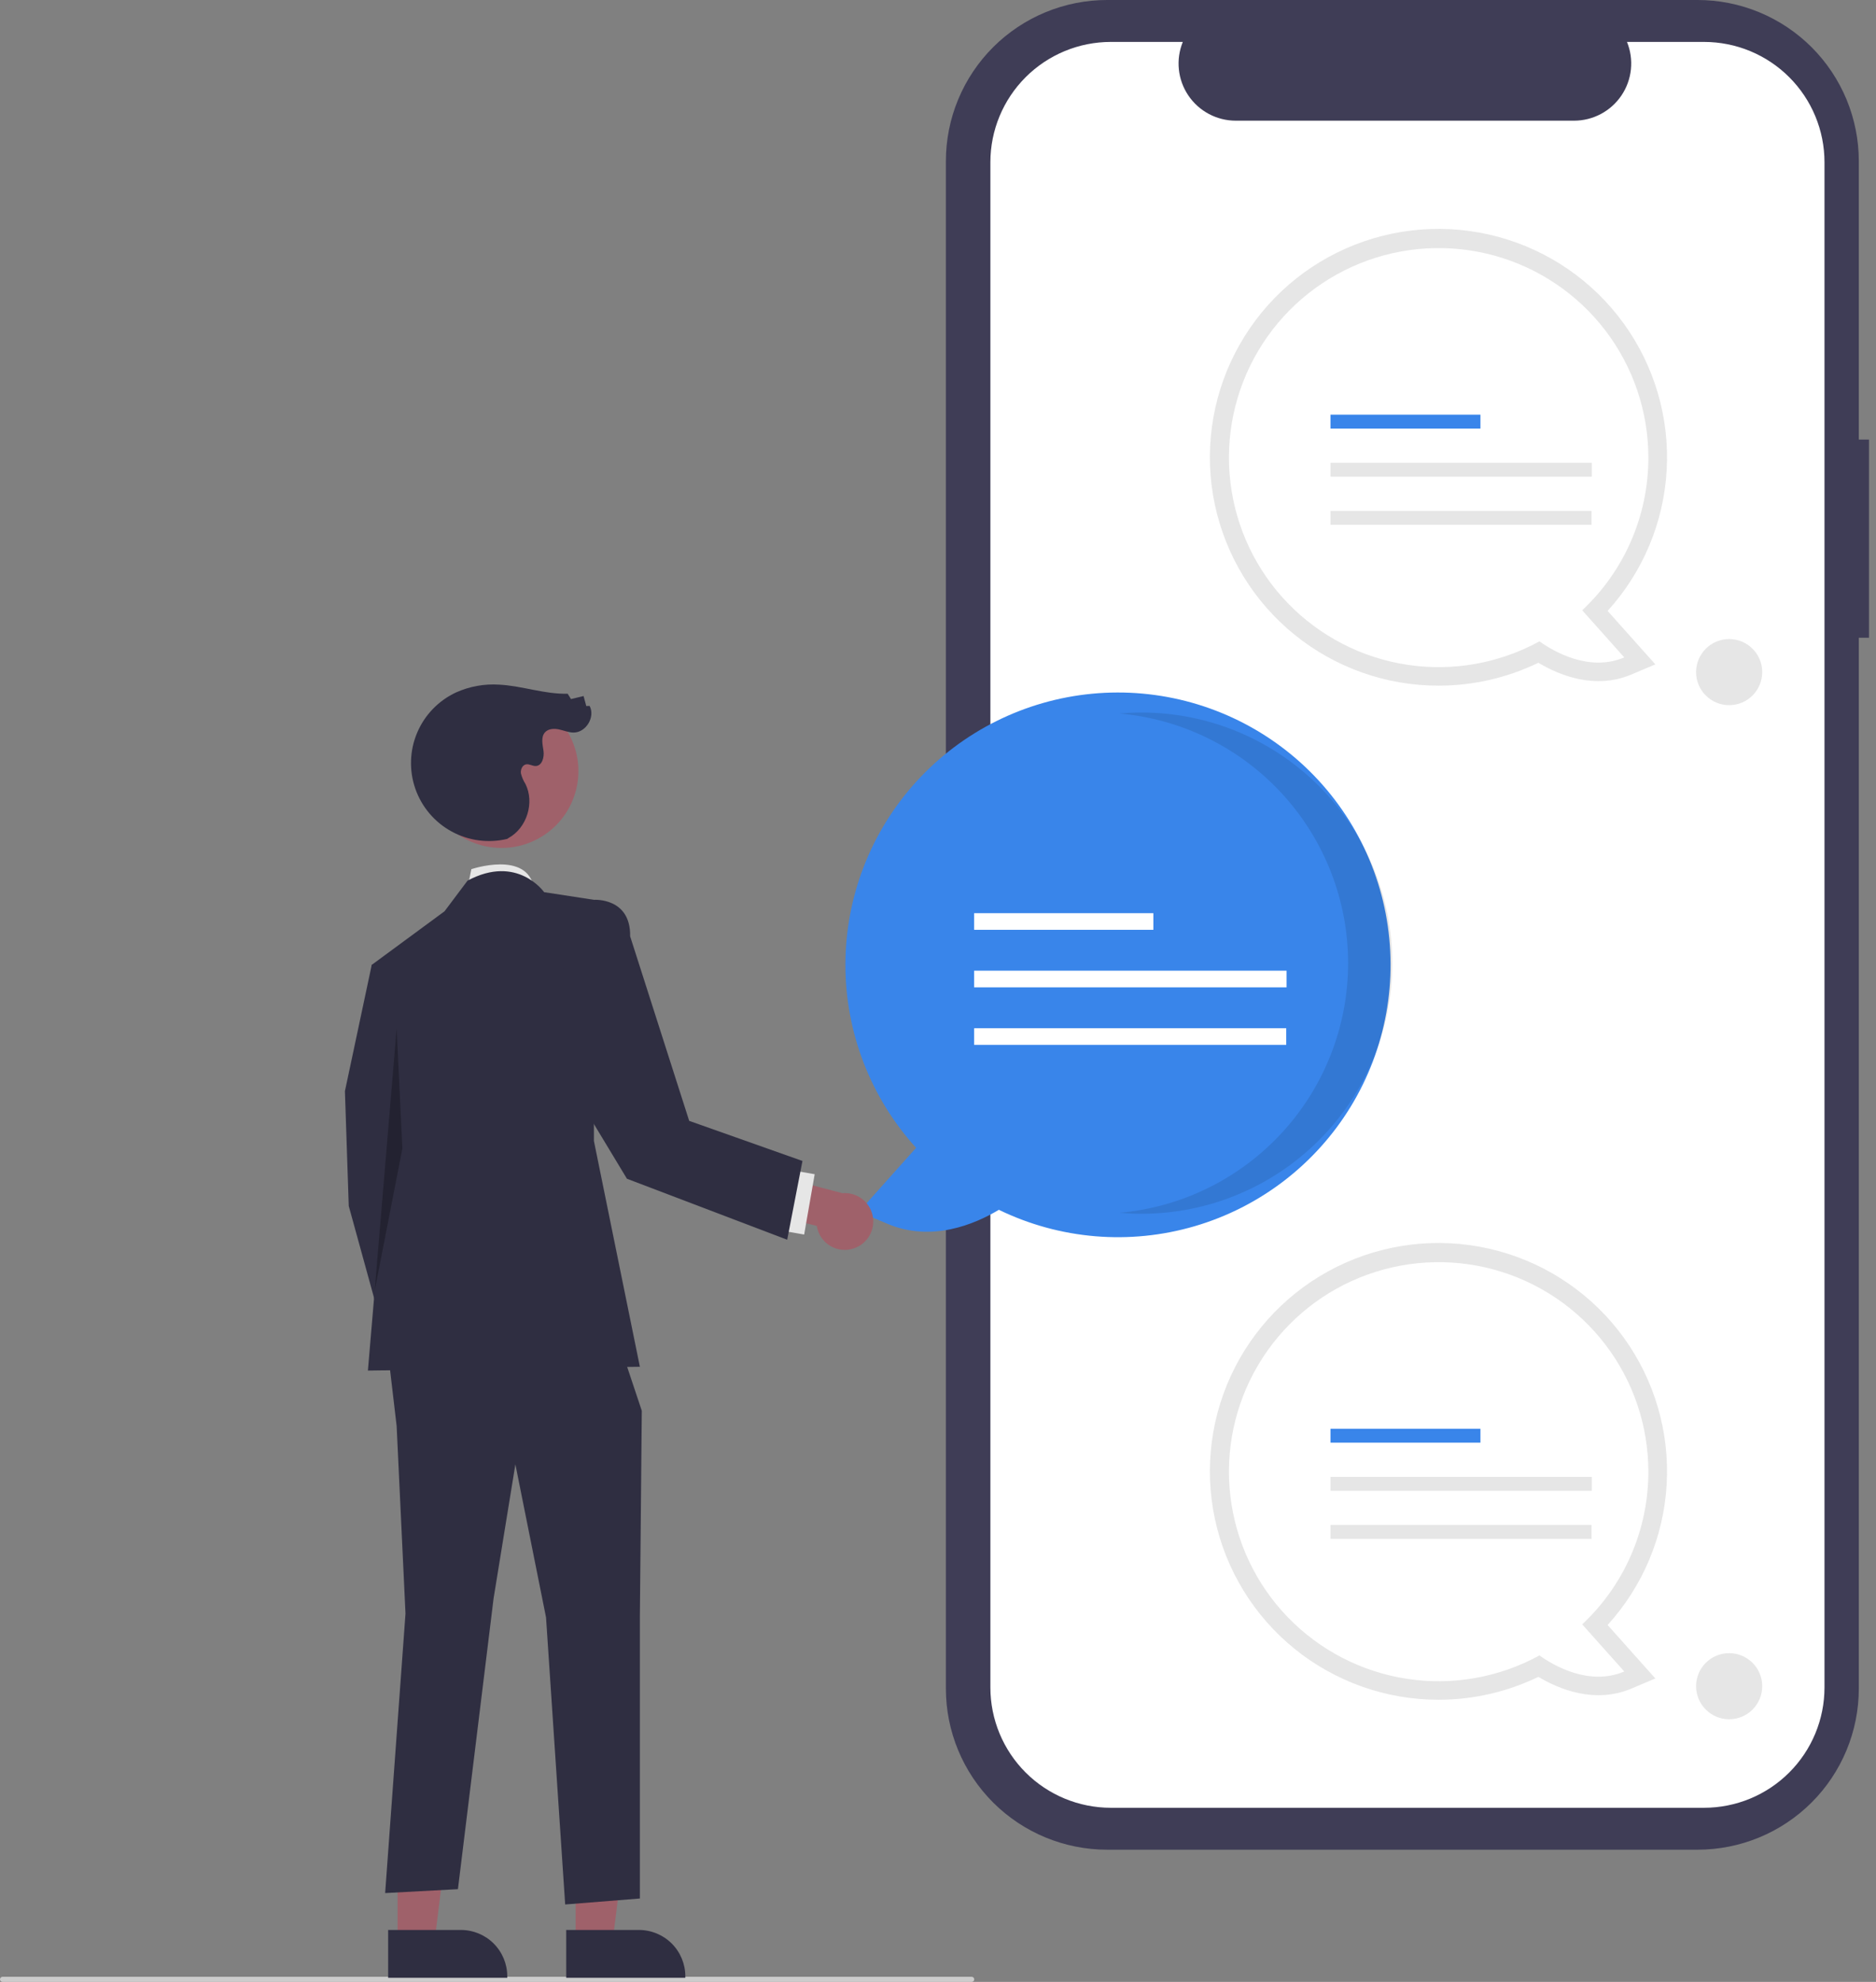 <svg width="142" height="150" viewBox="0 0 142 150" fill="none" xmlns="http://www.w3.org/2000/svg">
<rect x="0" y="0" width="142" height="150" fill="#808080" stroke="none"/>
<g clip-path="url(#clip0_179_631)">
<path d="M141.469 33.268H140.699V12.196C140.699 10.594 140.383 9.009 139.77 7.529C139.156 6.049 138.257 4.705 137.124 3.572C135.99 2.44 134.644 1.541 133.163 0.928C131.682 0.315 130.095 1.26309e-06 128.492 0H83.805C82.201 -3.78915e-06 80.614 0.315 79.133 0.928C77.652 1.541 76.306 2.44 75.172 3.572C74.039 4.705 73.14 6.049 72.526 7.529C71.913 9.008 71.597 10.594 71.597 12.196V127.8C71.597 131.034 72.883 134.137 75.172 136.424C77.462 138.711 80.567 139.996 83.805 139.996H128.492C131.729 139.996 134.834 138.711 137.124 136.424C139.413 134.137 140.699 131.035 140.699 127.8V48.268H141.469L141.469 33.268Z" fill="#3F3D56"/>
<path d="M128.984 3.173H123.151C123.419 3.83 123.522 4.543 123.449 5.249C123.377 5.955 123.131 6.632 122.735 7.221C122.339 7.81 121.804 8.292 121.177 8.626C120.55 8.96 119.851 9.134 119.141 9.134H93.54C92.83 9.134 92.131 8.96 91.504 8.626C90.877 8.292 90.342 7.81 89.946 7.221C89.549 6.632 89.304 5.955 89.232 5.249C89.159 4.543 89.262 3.83 89.53 3.173H84.082C81.664 3.173 79.345 4.133 77.635 5.841C75.926 7.549 74.965 9.865 74.965 12.281V127.715C74.965 130.131 75.926 132.447 77.635 134.155C79.345 135.863 81.664 136.823 84.082 136.823H128.984C130.181 136.823 131.367 136.587 132.473 136.13C133.579 135.672 134.584 135.001 135.43 134.155C136.277 133.31 136.948 132.306 137.407 131.201C137.865 130.096 138.101 128.911 138.101 127.715V12.281C138.101 11.085 137.865 9.9 137.407 8.795C136.948 7.69 136.277 6.686 135.43 5.841C134.584 4.995 133.579 4.324 132.473 3.866C131.367 3.409 130.181 3.173 128.984 3.173Z" fill="white"/>
<path d="M108.89 128.647C104.922 128.649 101.074 127.288 97.991 124.793C94.908 122.298 92.777 118.819 91.955 114.941C91.133 111.063 91.671 107.021 93.477 103.491C95.284 99.962 98.25 97.16 101.878 95.556C105.507 93.951 109.577 93.641 113.407 94.678C117.236 95.715 120.593 98.035 122.914 101.25C125.235 104.465 126.38 108.38 126.156 112.337C125.932 116.295 124.353 120.056 121.684 122.989L125.297 127.035L123.494 127.799C120.705 128.981 117.975 127.831 116.443 126.913C114.089 128.054 111.506 128.646 108.89 128.647ZM108.89 96.917C106.683 96.918 104.506 97.423 102.524 98.393C100.543 99.363 98.81 100.772 97.457 102.514C96.104 104.256 95.168 106.283 94.72 108.442C94.272 110.6 94.323 112.833 94.871 114.968C95.418 117.104 96.447 119.086 97.879 120.763C99.31 122.441 101.107 123.769 103.131 124.647C105.155 125.525 107.353 125.928 109.558 125.827C111.762 125.726 113.914 125.123 115.849 124.064L116.621 123.64L117.339 124.151C118.159 124.746 119.09 125.172 120.077 125.402L117.804 122.856L118.8 121.921C120.248 120.573 121.401 118.941 122.187 117.127C122.973 115.313 123.374 113.357 123.366 111.38C123.362 107.546 121.835 103.87 119.121 101.158C116.407 98.447 112.728 96.922 108.89 96.917Z" fill="#E6E6E6"/>
<path d="M124.769 111.38C124.768 107.904 123.624 104.525 121.513 101.763C119.402 99 116.441 97.007 113.085 96.09C109.729 95.173 106.165 95.382 102.94 96.686C99.716 97.99 97.009 100.316 95.237 103.307C93.464 106.298 92.724 109.788 93.131 113.239C93.538 116.691 95.068 119.914 97.487 122.412C99.906 124.91 103.079 126.545 106.519 127.066C109.958 127.586 113.474 126.963 116.525 125.293C117.622 126.073 120.3 127.63 122.946 126.508L119.761 122.942C121.344 121.46 122.606 119.67 123.467 117.681C124.329 115.692 124.772 113.547 124.769 111.38Z" fill="white"/>
<path d="M112.058 108.136H100.711V109.189H112.058V108.136Z" fill="#3985EA"/>
<path d="M120.488 111.778H100.711V112.831H120.488V111.778Z" fill="#E6E6E6"/>
<path d="M120.468 115.42H100.711V116.472H120.468V115.42Z" fill="#E6E6E6"/>
<path d="M108.89 51.895C104.922 51.897 101.074 50.536 97.991 48.041C94.908 45.545 92.777 42.067 91.955 38.189C91.133 34.311 91.671 30.269 93.477 26.739C95.284 23.21 98.25 20.408 101.878 18.804C105.507 17.199 109.577 16.889 113.407 17.926C117.236 18.963 120.593 21.283 122.914 24.498C125.235 27.713 126.38 31.628 126.156 35.585C125.932 39.543 124.353 43.304 121.684 46.237L125.297 50.283L123.494 51.047C120.705 52.23 117.975 51.079 116.443 50.161C114.089 51.302 111.506 51.894 108.89 51.895ZM108.89 20.165C106.683 20.166 104.506 20.671 102.524 21.641C100.543 22.611 98.81 24.02 97.457 25.762C96.104 27.504 95.168 29.531 94.72 31.69C94.272 33.848 94.323 36.081 94.871 38.216C95.418 40.352 96.447 42.334 97.879 44.011C99.31 45.689 101.107 47.017 103.131 47.895C105.155 48.773 107.353 49.176 109.558 49.075C111.762 48.974 113.914 48.371 115.849 47.312L116.621 46.888L117.339 47.399C118.159 47.994 119.09 48.42 120.077 48.65L117.804 46.104L118.8 45.169C120.248 43.821 121.401 42.189 122.187 40.375C122.973 38.561 123.374 36.605 123.366 34.628C123.362 30.794 121.835 27.117 119.121 24.406C116.407 21.695 112.728 20.17 108.89 20.166V20.165Z" fill="#E6E6E6"/>
<path d="M124.769 34.628C124.768 31.152 123.624 27.773 121.513 25.011C119.402 22.248 116.441 20.255 113.085 19.338C109.729 18.421 106.165 18.63 102.94 19.934C99.716 21.238 97.009 23.564 95.237 26.555C93.464 29.546 92.724 33.036 93.131 36.487C93.538 39.939 95.068 43.162 97.487 45.66C99.906 48.158 103.079 49.793 106.519 50.314C109.958 50.834 113.474 50.211 116.525 48.541C117.622 49.321 120.3 50.878 122.946 49.757L119.761 46.19C121.344 44.709 122.606 42.918 123.467 40.929C124.329 38.94 124.772 36.795 124.769 34.628Z" fill="white"/>
<path d="M112.058 31.384H100.711V32.437H112.058V31.384Z" fill="#3985EA"/>
<path d="M120.488 35.026H100.711V36.079H120.488V35.026Z" fill="#E6E6E6"/>
<path d="M120.468 38.668H100.711V39.72H120.468V38.668Z" fill="#E6E6E6"/>
<path d="M130.885 53.37C132.268 53.37 133.388 52.25 133.388 50.869C133.388 49.488 132.268 48.368 130.885 48.368C129.503 48.368 128.382 49.488 128.382 50.869C128.382 52.25 129.503 53.37 130.885 53.37Z" fill="#E6E6E6"/>
<path d="M130.885 130.122C132.268 130.122 133.388 129.002 133.388 127.621C133.388 126.24 132.268 125.12 130.885 125.12C129.503 125.12 128.382 126.24 128.382 127.621C128.382 129.002 129.503 130.122 130.885 130.122Z" fill="#E6E6E6"/>
<path d="M75.607 91.565C73.775 92.663 70.512 94.038 67.177 92.625L65.021 91.711L69.341 86.873C65.893 83.075 63.986 78.131 63.992 73.004C63.997 67.877 65.914 62.937 69.369 59.146C72.824 55.356 77.57 52.988 82.678 52.504C87.787 52.021 92.893 53.457 96.999 56.532C101.105 59.606 103.917 64.1 104.885 69.134C105.854 74.169 104.91 79.383 102.238 83.76C99.565 88.136 95.356 91.361 90.432 92.804C85.508 94.248 80.222 93.806 75.607 91.565H75.607Z" fill="#3985EA"/>
<path opacity="0.1" d="M102.042 72.897C102.042 68.156 100.265 63.588 97.061 60.091C93.858 56.594 89.46 54.422 84.733 54.003C85.286 53.954 85.846 53.928 86.411 53.928C91.445 53.931 96.271 55.931 99.829 59.488C103.387 63.045 105.386 67.868 105.386 72.897C105.386 77.925 103.387 82.749 99.829 86.305C96.271 89.862 91.445 91.862 86.411 91.866C85.847 91.866 85.288 91.839 84.736 91.791C89.462 91.371 93.859 89.199 97.062 85.702C100.265 82.205 102.042 77.637 102.042 72.897Z" fill="black"/>
<path d="M87.303 69.114H73.736V70.373H87.303V69.114Z" fill="white"/>
<path d="M97.383 73.468H73.736V74.727H97.383V73.468Z" fill="white"/>
<path d="M97.359 77.823H73.736V79.082H97.359V77.823Z" fill="white"/>
<path d="M0.193 150H73.552C73.603 150 73.652 149.98 73.688 149.944C73.724 149.908 73.744 149.859 73.744 149.808C73.744 149.757 73.724 149.708 73.688 149.672C73.652 149.636 73.603 149.615 73.552 149.615H0.193C0.141 149.615 0.093 149.636 0.056 149.672C0.02 149.708 0 149.757 0 149.808C0 149.859 0.02 149.908 0.056 149.944C0.093 149.98 0.141 150 0.193 150Z" fill="#CCCCCC"/>
<path d="M35.387 67.234L35.677 65.785C35.677 65.785 39.941 64.337 40.419 67.234H35.387Z" fill="#E6E6E6"/>
<path d="M43.572 146.983L46.368 146.982L47.698 136.208L43.571 136.209L43.572 146.983Z" fill="#9F616A"/>
<path d="M42.858 146.071L48.365 146.07H48.365C49.295 146.07 50.188 146.44 50.846 147.097C51.504 147.755 51.874 148.646 51.874 149.576V149.69L42.859 149.69L42.858 146.071Z" fill="#2F2E41"/>
<path d="M30.094 146.983L32.889 146.982L34.22 136.208L30.093 136.209L30.094 146.983Z" fill="#9F616A"/>
<path d="M29.38 146.071L34.886 146.07H34.887C35.817 146.07 36.71 146.44 37.368 147.097C38.026 147.755 38.396 148.646 38.396 149.576V149.69L29.381 149.69L29.38 146.071Z" fill="#2F2E41"/>
<path d="M31.328 73.317L28.138 73.027L26.108 82.586L26.398 91.276L29.588 102.863L33.937 100.256L31.617 88.38L31.328 73.317Z" fill="#2F2E41"/>
<path d="M29.309 101.849L30.023 107.932L30.693 122.126L29.153 143.278L34.662 142.983L37.362 120.968L39.011 110.829L41.331 122.416L42.78 144.141L48.434 143.689V122.34L48.579 106.774L46.55 100.691L29.309 101.849Z" fill="#2F2E41"/>
<path d="M41.186 67.524C41.186 67.524 39.156 64.627 35.387 66.655L33.647 68.972L28.138 73.027L29.298 86.642L27.848 103.732L48.434 103.443L44.955 86.352V68.103L41.186 67.524Z" fill="#2F2E41"/>
<path opacity="0.25" d="M30.023 77.835L28.36 97.694L30.457 86.931L30.023 77.835Z" fill="black"/>
<path d="M64.628 94.486C64.332 94.587 64.017 94.621 63.707 94.587C63.396 94.553 63.096 94.451 62.829 94.289C62.562 94.126 62.334 93.908 62.16 93.648C61.987 93.388 61.873 93.093 61.826 92.784L57.082 91.613L57.091 88.559L63.767 90.308C64.292 90.263 64.814 90.412 65.236 90.727C65.658 91.041 65.949 91.5 66.055 92.015C66.161 92.53 66.075 93.066 65.812 93.521C65.549 93.977 65.127 94.32 64.628 94.486Z" fill="#9F616A"/>
<path d="M59.667 88.523L58.869 93.088L60.869 93.437L61.666 88.871L59.667 88.523Z" fill="#E6E6E6"/>
<path d="M40.752 63.465C43.573 61.924 44.61 58.389 43.068 55.571C41.526 52.752 37.988 51.716 35.166 53.257C32.345 54.798 31.308 58.332 32.85 61.151C34.392 63.97 37.93 65.006 40.752 63.465Z" fill="#9F616A"/>
<path d="M38.394 63.492C36.969 63.834 35.469 63.634 34.183 62.932C32.898 62.231 31.919 61.077 31.437 59.694C30.956 58.312 31.006 56.8 31.577 55.453C32.149 54.105 33.201 53.018 34.53 52.402C35.553 51.946 36.672 51.745 37.791 51.818C39.532 51.909 41.225 52.552 42.968 52.505L43.22 52.91L44.172 52.68L44.377 53.435L44.627 53.426C45.077 54.26 44.354 55.454 43.406 55.444C43.03 55.44 42.675 55.284 42.308 55.206C41.941 55.127 41.509 55.147 41.256 55.423C40.927 55.783 41.07 56.345 41.139 56.827C41.208 57.31 41.036 57.96 40.549 57.976C40.3 57.984 40.063 57.805 39.818 57.852C39.533 57.907 39.389 58.251 39.431 58.538C39.501 58.819 39.616 59.088 39.772 59.333C40.478 60.742 39.882 62.66 38.499 63.42" fill="#2F2E41"/>
<path d="M43.571 69.222L44.955 68.103C44.955 68.103 47.748 67.909 47.698 70.867L52.167 84.833L60.74 87.868L59.585 93.831L47.455 89.214L41.293 79.011L43.571 69.222Z" fill="#2F2E41"/>
</g>
<defs>
<clipPath id="clip0_179_631">
<rect width="141.469" height="150" fill="white"/>
</clipPath>
</defs>
</svg>
